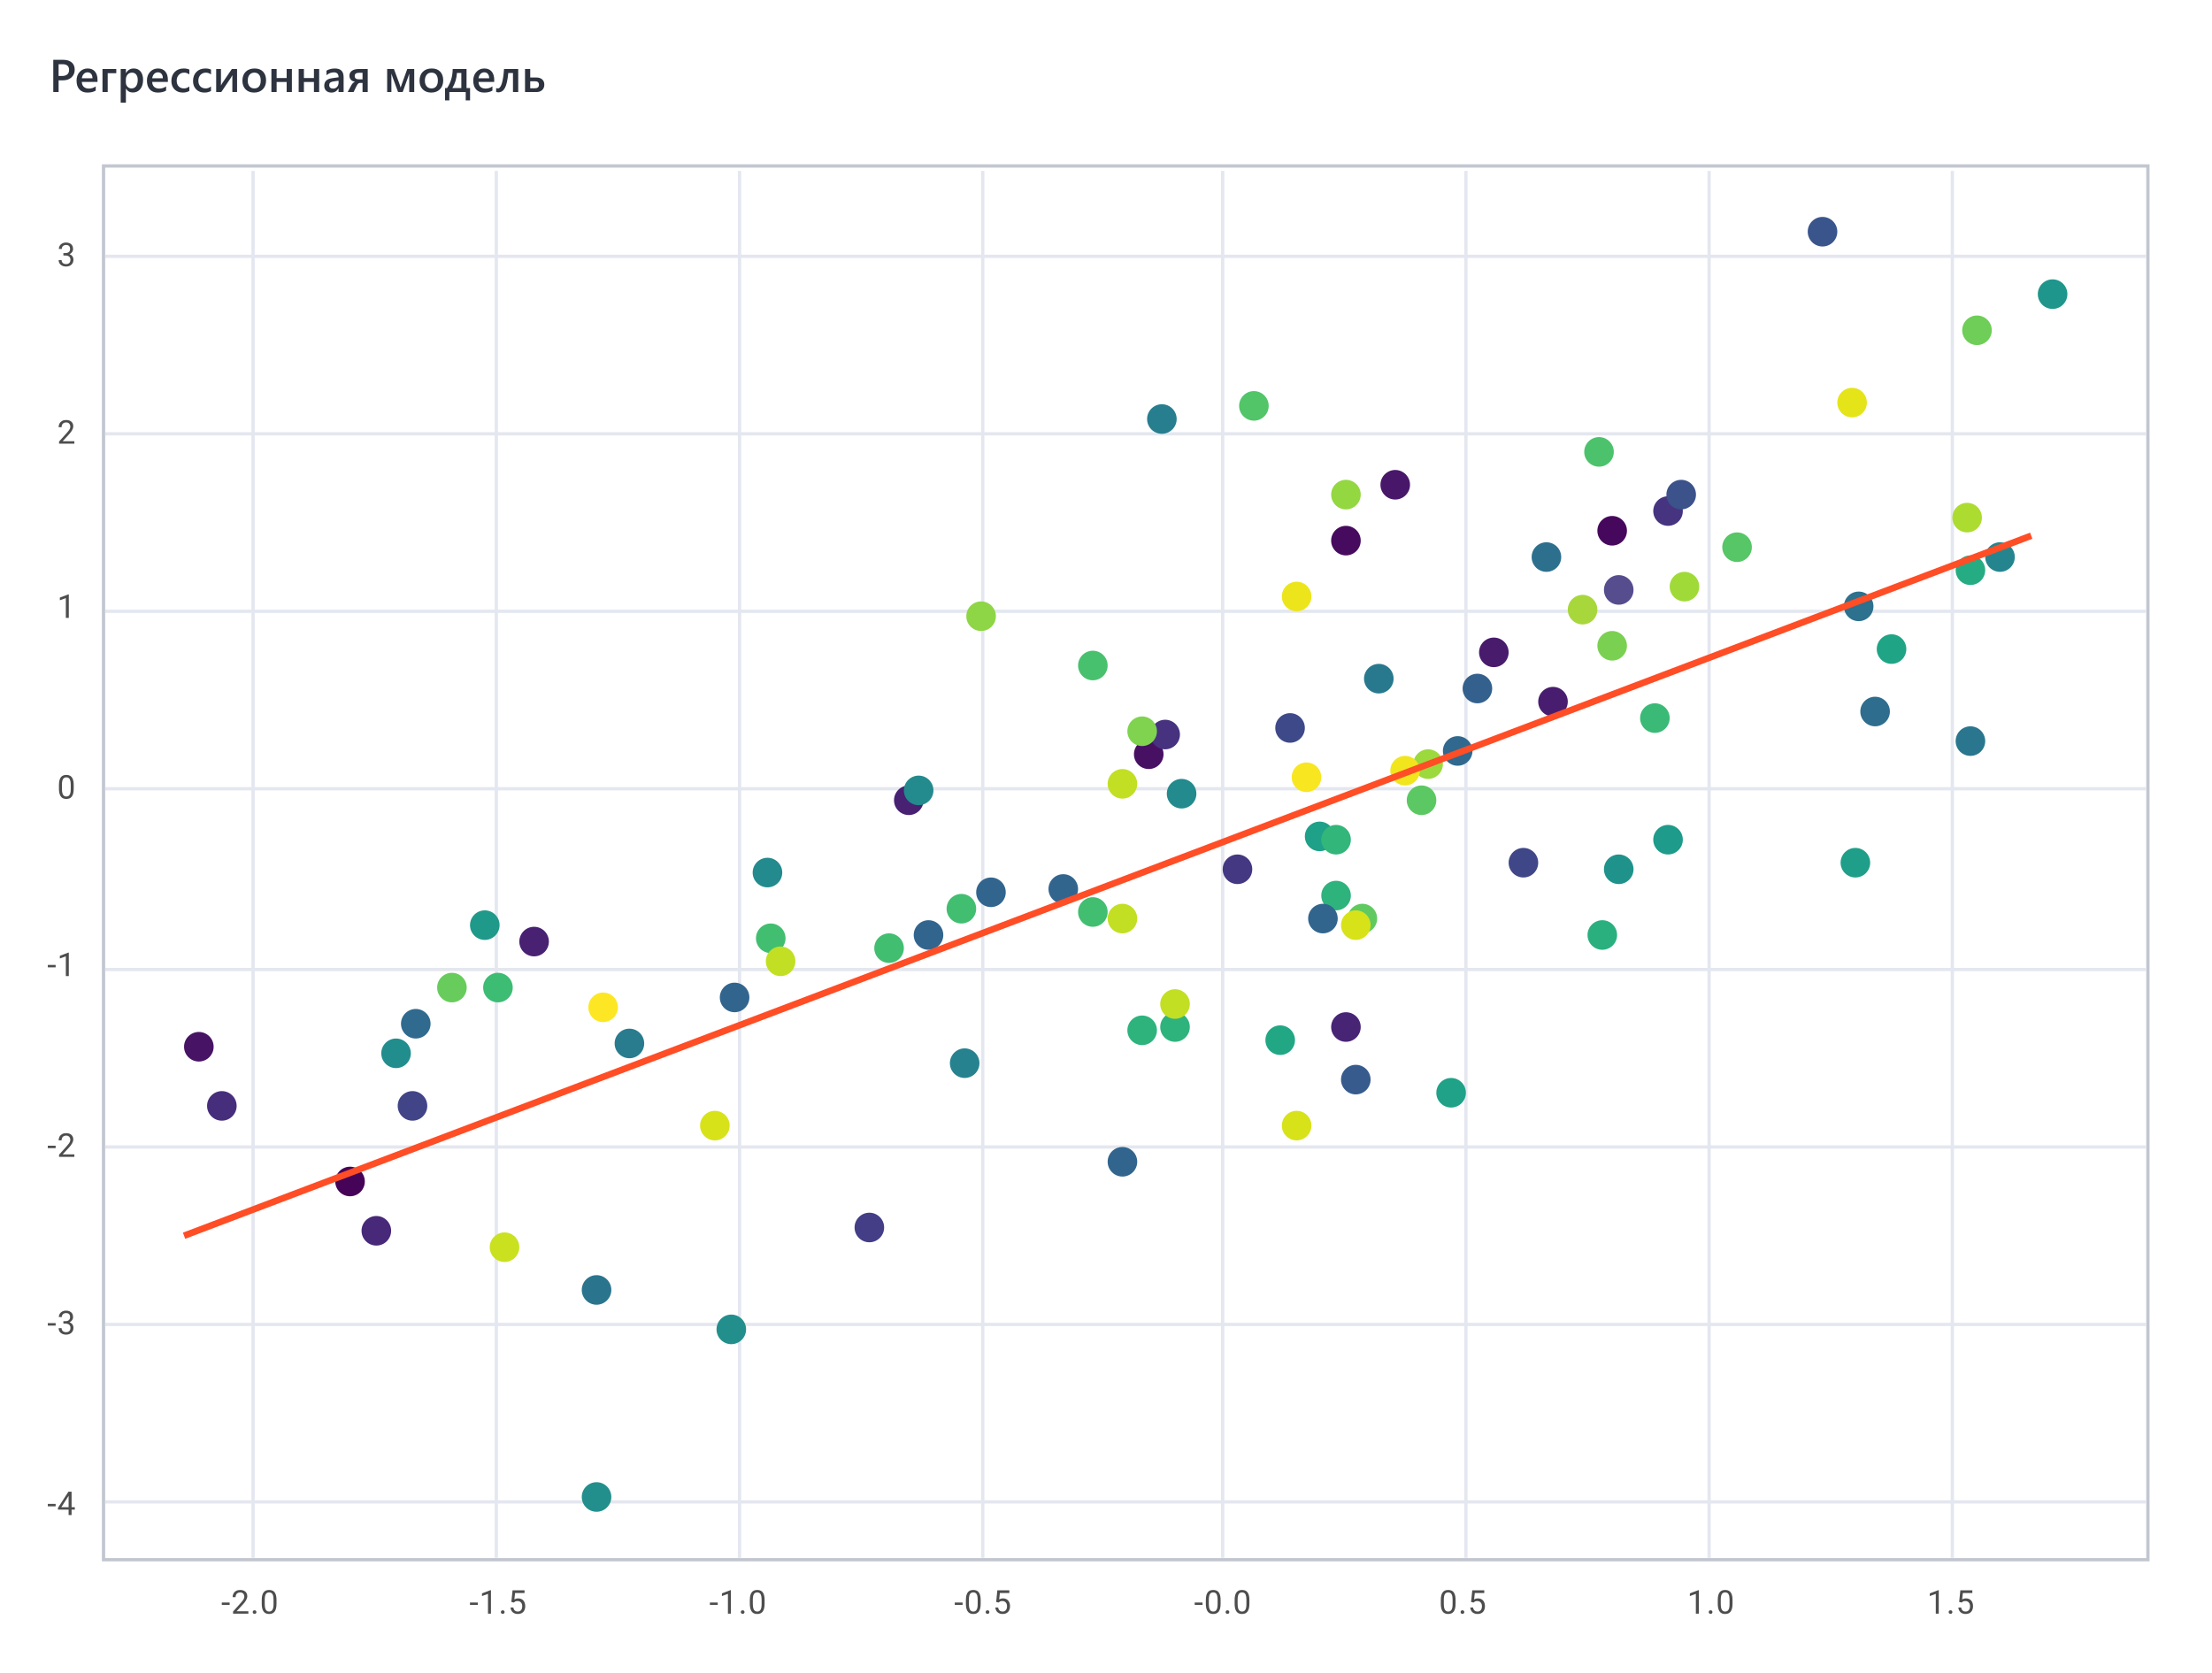 <?xml version="1.0" encoding="UTF-8"?> <svg xmlns="http://www.w3.org/2000/svg" width="673" height="509" viewBox="0 0 673 509" fill="none"> <rect width="673" height="509" fill="white"></rect> <path d="M17.83 24.445L17.83 28L16.21 28L16.21 18.197L19.184 18.197C20.309 18.197 21.182 18.459 21.802 18.983C22.422 19.508 22.731 20.246 22.731 21.198C22.731 22.151 22.408 22.93 21.761 23.536C21.114 24.142 20.239 24.445 19.136 24.445L17.83 24.445ZM17.83 19.537L17.83 23.119L18.883 23.119C19.58 23.119 20.111 22.957 20.476 22.634C20.84 22.31 21.023 21.855 21.023 21.267C21.023 20.114 20.352 19.537 19.013 19.537L17.83 19.537ZM29.67 24.931L24.898 24.931C24.917 25.578 25.115 26.077 25.493 26.428C25.876 26.779 26.4 26.954 27.065 26.954C27.813 26.954 28.499 26.731 29.123 26.284L29.123 27.562C28.485 27.963 27.642 28.164 26.594 28.164C25.564 28.164 24.755 27.847 24.167 27.214C23.584 26.576 23.292 25.68 23.292 24.527C23.292 23.438 23.613 22.552 24.256 21.868C24.903 21.18 25.705 20.836 26.662 20.836C27.619 20.836 28.36 21.144 28.884 21.759C29.408 22.374 29.67 23.229 29.67 24.322L29.67 24.931ZM28.139 23.81C28.134 23.24 28 22.798 27.735 22.483C27.471 22.164 27.106 22.005 26.642 22.005C26.186 22.005 25.799 22.171 25.48 22.504C25.165 22.837 24.971 23.272 24.898 23.81L28.139 23.81ZM35.378 22.265L32.773 22.265L32.773 28L31.181 28L31.181 21L35.378 21L35.378 22.265ZM38.331 26.968L38.304 26.968L38.304 31.22L36.718 31.22L36.718 21L38.304 21L38.304 22.23L38.331 22.23C38.873 21.301 39.666 20.836 40.71 20.836C41.599 20.836 42.291 21.148 42.788 21.773C43.285 22.397 43.533 23.235 43.533 24.288C43.533 25.455 43.253 26.389 42.692 27.091C42.132 27.793 41.366 28.144 40.395 28.144C39.502 28.144 38.814 27.752 38.331 26.968ZM38.29 24.206L38.29 25.074C38.29 25.585 38.452 26.018 38.775 26.373C39.103 26.729 39.518 26.906 40.02 26.906C40.607 26.906 41.068 26.678 41.4 26.223C41.738 25.762 41.906 25.122 41.906 24.302C41.906 23.614 41.749 23.076 41.435 22.689C41.125 22.297 40.703 22.101 40.17 22.101C39.605 22.101 39.149 22.301 38.803 22.702C38.461 23.103 38.29 23.605 38.29 24.206ZM51.08 24.931L46.309 24.931C46.327 25.578 46.525 26.077 46.903 26.428C47.286 26.779 47.81 26.954 48.476 26.954C49.223 26.954 49.909 26.731 50.533 26.284L50.533 27.562C49.895 27.963 49.052 28.164 48.004 28.164C46.974 28.164 46.165 27.847 45.577 27.214C44.994 26.576 44.702 25.68 44.702 24.527C44.702 23.438 45.023 22.552 45.666 21.868C46.313 21.18 47.115 20.836 48.072 20.836C49.029 20.836 49.77 21.144 50.294 21.759C50.818 22.374 51.08 23.229 51.08 24.322L51.08 24.931ZM49.549 23.81C49.544 23.24 49.41 22.798 49.145 22.483C48.881 22.164 48.517 22.005 48.052 22.005C47.596 22.005 47.209 22.171 46.89 22.504C46.575 22.837 46.382 23.272 46.309 23.81L49.549 23.81ZM57.602 27.679C57.041 28.002 56.378 28.164 55.612 28.164C54.573 28.164 53.735 27.84 53.097 27.193C52.459 26.542 52.14 25.699 52.14 24.664C52.14 23.511 52.481 22.586 53.165 21.889C53.853 21.187 54.772 20.836 55.92 20.836C56.558 20.836 57.121 20.948 57.608 21.171L57.608 22.648C57.121 22.283 56.601 22.101 56.05 22.101C55.38 22.101 54.831 22.328 54.402 22.784C53.974 23.235 53.76 23.828 53.76 24.561C53.76 25.286 53.96 25.858 54.361 26.277C54.767 26.697 55.309 26.906 55.988 26.906C56.558 26.906 57.096 26.703 57.602 26.298L57.602 27.679ZM64.191 27.679C63.631 28.002 62.968 28.164 62.202 28.164C61.163 28.164 60.325 27.84 59.687 27.193C59.048 26.542 58.73 25.699 58.73 24.664C58.73 23.511 59.071 22.586 59.755 21.889C60.443 21.187 61.361 20.836 62.51 20.836C63.148 20.836 63.711 20.948 64.198 21.171L64.198 22.648C63.711 22.283 63.191 22.101 62.64 22.101C61.97 22.101 61.421 22.328 60.992 22.784C60.564 23.235 60.35 23.828 60.35 24.561C60.35 25.286 60.55 25.858 60.951 26.277C61.357 26.697 61.899 26.906 62.578 26.906C63.148 26.906 63.685 26.703 64.191 26.298L64.191 27.679ZM72.128 28L70.692 28L70.692 22.866C70.601 23.049 70.462 23.301 70.275 23.625L67.329 28L65.77 28L65.77 21L67.227 21L67.227 26.031C67.277 25.913 67.384 25.708 67.548 25.416L70.535 21L72.128 21L72.128 28ZM77.31 28.164C76.23 28.164 75.366 27.838 74.719 27.186C74.076 26.53 73.755 25.662 73.755 24.582C73.755 23.406 74.09 22.488 74.76 21.827C75.434 21.166 76.341 20.836 77.481 20.836C78.574 20.836 79.426 21.157 80.037 21.8C80.648 22.442 80.953 23.333 80.953 24.473C80.953 25.589 80.623 26.485 79.962 27.159C79.306 27.829 78.421 28.164 77.31 28.164ZM77.385 22.101C76.765 22.101 76.275 22.317 75.915 22.75C75.555 23.183 75.375 23.78 75.375 24.541C75.375 25.275 75.557 25.854 75.922 26.277C76.287 26.697 76.774 26.906 77.385 26.906C78.009 26.906 78.488 26.699 78.82 26.284C79.158 25.869 79.326 25.279 79.326 24.514C79.326 23.744 79.158 23.149 78.82 22.73C78.488 22.31 78.009 22.101 77.385 22.101ZM88.808 28L87.215 28L87.215 24.938L84.166 24.938L84.166 28L82.573 28L82.573 21L84.166 21L84.166 23.748L87.215 23.748L87.215 21L88.808 21L88.808 28ZM97.106 28L95.514 28L95.514 24.938L92.465 24.938L92.465 28L90.872 28L90.872 21L92.465 21L92.465 23.748L95.514 23.748L95.514 21L97.106 21L97.106 28ZM104.544 28L103.006 28L103.006 26.906L102.979 26.906C102.495 27.745 101.787 28.164 100.853 28.164C100.164 28.164 99.624 27.977 99.232 27.604C98.845 27.23 98.651 26.735 98.651 26.12C98.651 24.799 99.412 24.028 100.935 23.81L103.013 23.516C103.013 22.518 102.539 22.019 101.591 22.019C100.757 22.019 100.005 22.306 99.335 22.88L99.335 21.492C100.073 21.055 100.925 20.836 101.892 20.836C103.66 20.836 104.544 21.706 104.544 23.447L104.544 28ZM103.013 24.561L101.543 24.767C101.087 24.826 100.743 24.938 100.511 25.102C100.283 25.261 100.169 25.544 100.169 25.949C100.169 26.245 100.274 26.489 100.483 26.681C100.698 26.867 100.982 26.961 101.338 26.961C101.821 26.961 102.22 26.792 102.534 26.455C102.853 26.113 103.013 25.685 103.013 25.17L103.013 24.561ZM111.879 28L110.3 28L110.3 25.231L109.486 25.231C109.094 25.231 108.739 25.582 108.42 26.284L107.586 28L105.788 28L106.896 25.922C107.21 25.384 107.588 25.029 108.03 24.855C107.474 24.783 107.048 24.584 106.752 24.261C106.46 23.933 106.314 23.523 106.314 23.03C106.314 22.406 106.563 21.912 107.06 21.547C107.561 21.182 108.233 21 109.076 21L111.879 21L111.879 28ZM110.3 24.138L110.3 22.148L109.206 22.148C108.349 22.148 107.921 22.474 107.921 23.126C107.921 23.8 108.342 24.138 109.186 24.138L110.3 24.138ZM126.029 28L124.512 28L124.512 22.395C124.421 22.677 124.282 23.094 124.095 23.645L122.516 28L121.107 28L119.501 23.632C119.414 23.395 119.275 22.978 119.084 22.381L119.084 28L117.792 28L117.792 21L119.856 21L121.463 25.32C121.577 25.635 121.723 26.07 121.9 26.626L122.338 25.348L123.91 21L126.029 21L126.029 28ZM131.204 28.164C130.124 28.164 129.26 27.838 128.613 27.186C127.971 26.53 127.649 25.662 127.649 24.582C127.649 23.406 127.984 22.488 128.654 21.827C129.329 21.166 130.236 20.836 131.375 20.836C132.469 20.836 133.321 21.157 133.932 21.8C134.542 22.442 134.848 23.333 134.848 24.473C134.848 25.589 134.517 26.485 133.856 27.159C133.2 27.829 132.316 28.164 131.204 28.164ZM131.279 22.101C130.66 22.101 130.17 22.317 129.81 22.75C129.45 23.183 129.27 23.78 129.27 24.541C129.27 25.275 129.452 25.854 129.816 26.277C130.181 26.697 130.669 26.906 131.279 26.906C131.904 26.906 132.382 26.699 132.715 26.284C133.052 25.869 133.221 25.279 133.221 24.514C133.221 23.744 133.052 23.149 132.715 22.73C132.382 22.31 131.904 22.101 131.279 22.101ZM143.017 30.55L141.697 30.55L141.697 28L136.714 28L136.714 30.55L135.408 30.55L135.408 26.79L136.03 26.79C137.147 25.14 137.714 23.21 137.732 21L141.943 21L141.943 26.79L143.017 26.79L143.017 30.55ZM140.357 26.79L140.357 22.203L139.024 22.203C138.915 23.898 138.45 25.427 137.63 26.79L140.357 26.79ZM150.365 24.931L145.594 24.931C145.612 25.578 145.81 26.077 146.188 26.428C146.571 26.779 147.095 26.954 147.761 26.954C148.508 26.954 149.194 26.731 149.818 26.284L149.818 27.562C149.18 27.963 148.337 28.164 147.289 28.164C146.259 28.164 145.45 27.847 144.862 27.214C144.279 26.576 143.987 25.68 143.987 24.527C143.987 23.438 144.309 22.552 144.951 21.868C145.598 21.18 146.4 20.836 147.357 20.836C148.314 20.836 149.055 21.144 149.579 21.759C150.103 22.374 150.365 23.229 150.365 24.322L150.365 24.931ZM148.834 23.81C148.829 23.24 148.695 22.798 148.431 22.483C148.166 22.164 147.802 22.005 147.337 22.005C146.881 22.005 146.494 22.171 146.175 22.504C145.86 22.837 145.667 23.272 145.594 23.81L148.834 23.81ZM157.666 28L156.073 28L156.073 22.21L154.645 22.21C154.444 24.375 154.1 25.897 153.612 26.776C153.129 27.651 152.478 28.089 151.657 28.089C151.384 28.089 151.149 28.05 150.953 27.973L150.953 26.79C151.113 26.867 151.284 26.906 151.466 26.906C152.446 26.906 153.075 24.938 153.353 21L157.666 21L157.666 28ZM159.737 28L159.737 21L161.323 21L161.323 23.584L163.189 23.584C163.932 23.584 164.52 23.775 164.953 24.158C165.391 24.537 165.609 25.065 165.609 25.744C165.609 26.441 165.391 26.993 164.953 27.398C164.52 27.799 163.971 28 163.306 28L159.737 28ZM161.323 24.726L161.323 26.858L162.772 26.858C163.575 26.858 163.976 26.491 163.976 25.758C163.976 25.07 163.57 24.726 162.759 24.726L161.323 24.726Z" fill="#2D333F"></path> <rect x="31.5" y="50.5" width="622" height="424.087" stroke="#C2C6D0"></rect> <path d="M653 78L32 78" stroke="#E4E7EF"></path> <path d="M653 132L32 132" stroke="#E4E7EF"></path> <path d="M653 186L32 186" stroke="#E4E7EF"></path> <path d="M653 240L32 240" stroke="#E4E7EF"></path> <path d="M653 295L32 295" stroke="#E4E7EF"></path> <path d="M653 349L32 349" stroke="#E4E7EF"></path> <path d="M653 403L32 403" stroke="#E4E7EF"></path> <path d="M653 457L32 457" stroke="#E4E7EF"></path> <path d="M77 52V474" stroke="#E4E7EF"></path> <path d="M225 52V474" stroke="#E4E7EF"></path> <path d="M372 52V474" stroke="#E4E7EF"></path> <path d="M520 52V474" stroke="#E4E7EF"></path> <path d="M299 52V474" stroke="#E4E7EF"></path> <path d="M151 52V474" stroke="#E4E7EF"></path> <path d="M446 52V474" stroke="#E4E7EF"></path> <path d="M594 52V474" stroke="#E4E7EF"></path> <path d="M19.284 77.001H19.929C20.244 77.001 20.505 76.949 20.71 76.845C20.918 76.737 21.073 76.592 21.174 76.41C21.278 76.225 21.33 76.016 21.33 75.785C21.33 75.512 21.285 75.282 21.193 75.097C21.102 74.911 20.965 74.771 20.783 74.677C20.601 74.582 20.37 74.535 20.09 74.535C19.836 74.535 19.611 74.586 19.416 74.686C19.224 74.784 19.073 74.924 18.962 75.106C18.855 75.289 18.801 75.504 18.801 75.751H17.898C17.898 75.39 17.989 75.061 18.171 74.765C18.353 74.468 18.609 74.232 18.938 74.057C19.27 73.881 19.654 73.793 20.09 73.793C20.52 73.793 20.895 73.87 21.218 74.022C21.54 74.172 21.791 74.397 21.97 74.696C22.149 74.993 22.238 75.362 22.238 75.805C22.238 75.984 22.196 76.176 22.111 76.381C22.03 76.583 21.901 76.772 21.726 76.947C21.553 77.123 21.328 77.268 21.052 77.382C20.775 77.493 20.443 77.548 20.056 77.548H19.284V77.001ZM19.284 77.743V77.201H20.056C20.508 77.201 20.883 77.255 21.179 77.362C21.475 77.47 21.708 77.613 21.877 77.792C22.049 77.971 22.17 78.168 22.238 78.383C22.31 78.594 22.346 78.806 22.346 79.018C22.346 79.35 22.289 79.644 22.175 79.901C22.064 80.159 21.906 80.377 21.701 80.556C21.499 80.735 21.262 80.87 20.988 80.961C20.715 81.052 20.417 81.098 20.095 81.098C19.785 81.098 19.494 81.054 19.221 80.966C18.951 80.878 18.711 80.751 18.503 80.585C18.295 80.416 18.132 80.209 18.015 79.965C17.898 79.717 17.839 79.436 17.839 79.12H18.742C18.742 79.368 18.796 79.584 18.903 79.769C19.014 79.955 19.17 80.1 19.372 80.204C19.577 80.305 19.818 80.356 20.095 80.356C20.371 80.356 20.609 80.308 20.808 80.214C21.009 80.116 21.164 79.97 21.271 79.774C21.382 79.579 21.438 79.333 21.438 79.037C21.438 78.741 21.376 78.498 21.252 78.31C21.128 78.118 20.953 77.976 20.725 77.885C20.5 77.79 20.235 77.743 19.929 77.743H19.284Z" fill="#4D4D4D"></path> <path d="M16.93 402.606V403.349H14.547V402.606H16.93ZM19.284 402.001H19.929C20.244 402.001 20.505 401.949 20.71 401.845C20.918 401.737 21.073 401.592 21.174 401.41C21.278 401.225 21.33 401.016 21.33 400.785C21.33 400.512 21.285 400.282 21.193 400.097C21.102 399.911 20.965 399.771 20.783 399.677C20.601 399.582 20.37 399.535 20.09 399.535C19.836 399.535 19.611 399.586 19.416 399.687C19.224 399.784 19.073 399.924 18.962 400.106C18.855 400.289 18.801 400.504 18.801 400.751H17.898C17.898 400.39 17.989 400.061 18.171 399.765C18.353 399.468 18.609 399.232 18.938 399.057C19.27 398.881 19.654 398.793 20.09 398.793C20.52 398.793 20.895 398.869 21.218 399.022C21.54 399.172 21.791 399.397 21.97 399.696C22.149 399.993 22.238 400.362 22.238 400.805C22.238 400.984 22.196 401.176 22.111 401.381C22.03 401.583 21.901 401.771 21.726 401.947C21.553 402.123 21.328 402.268 21.052 402.382C20.775 402.493 20.443 402.548 20.056 402.548H19.284V402.001ZM19.284 402.743V402.201H20.056C20.508 402.201 20.883 402.255 21.179 402.362C21.475 402.47 21.708 402.613 21.877 402.792C22.049 402.971 22.17 403.168 22.238 403.383C22.31 403.594 22.346 403.806 22.346 404.018C22.346 404.35 22.289 404.644 22.175 404.901C22.064 405.159 21.906 405.377 21.701 405.556C21.499 405.735 21.262 405.87 20.988 405.961C20.715 406.052 20.417 406.098 20.095 406.098C19.785 406.098 19.494 406.054 19.221 405.966C18.951 405.878 18.711 405.751 18.503 405.585C18.295 405.416 18.132 405.209 18.015 404.965C17.898 404.717 17.839 404.436 17.839 404.12H18.742C18.742 404.368 18.796 404.584 18.903 404.77C19.014 404.955 19.17 405.1 19.372 405.204C19.577 405.305 19.818 405.355 20.095 405.355C20.371 405.355 20.609 405.308 20.808 405.214C21.009 405.116 21.164 404.97 21.271 404.774C21.382 404.579 21.438 404.333 21.438 404.037C21.438 403.741 21.376 403.498 21.252 403.31C21.128 403.118 20.953 402.976 20.725 402.885C20.5 402.79 20.235 402.743 19.929 402.743H19.284Z" fill="#4D4D4D"></path> <path d="M16.93 457.606V458.349H14.547V457.606H16.93ZM22.77 458.607V459.35H17.634V458.817L20.817 453.891H21.555L20.764 455.316L18.659 458.607H22.77ZM21.779 453.891V461H20.876V453.891H21.779Z" fill="#4D4D4D"></path> <path d="M69.868 487.606V488.349H67.485V487.606H69.868ZM75.562 490.258V491H70.909V490.351L73.238 487.758C73.525 487.439 73.746 487.169 73.902 486.947C74.062 486.723 74.172 486.522 74.234 486.347C74.299 486.168 74.332 485.985 74.332 485.8C74.332 485.565 74.283 485.354 74.186 485.165C74.091 484.973 73.951 484.82 73.766 484.706C73.58 484.592 73.356 484.535 73.092 484.535C72.776 484.535 72.512 484.597 72.301 484.721C72.092 484.841 71.936 485.01 71.832 485.229C71.728 485.447 71.676 485.697 71.676 485.98H70.772C70.772 485.58 70.86 485.214 71.036 484.882C71.212 484.55 71.472 484.286 71.817 484.091C72.162 483.892 72.587 483.793 73.092 483.793C73.541 483.793 73.925 483.873 74.244 484.032C74.563 484.188 74.807 484.41 74.977 484.696C75.149 484.979 75.235 485.312 75.235 485.692C75.235 485.901 75.2 486.112 75.128 486.327C75.06 486.539 74.963 486.75 74.84 486.962C74.719 487.174 74.578 487.382 74.415 487.587C74.255 487.792 74.085 487.994 73.902 488.192L71.998 490.258H75.562ZM76.892 490.521C76.892 490.368 76.939 490.24 77.033 490.136C77.131 490.028 77.271 489.975 77.453 489.975C77.635 489.975 77.774 490.028 77.868 490.136C77.966 490.24 78.015 490.368 78.015 490.521C78.015 490.671 77.966 490.798 77.868 490.902C77.774 491.007 77.635 491.059 77.453 491.059C77.271 491.059 77.131 491.007 77.033 490.902C76.939 490.798 76.892 490.671 76.892 490.521ZM84.129 486.879V487.963C84.129 488.546 84.077 489.037 83.973 489.438C83.868 489.838 83.719 490.16 83.523 490.404C83.328 490.648 83.092 490.826 82.815 490.937C82.542 491.044 82.233 491.098 81.888 491.098C81.614 491.098 81.362 491.063 81.131 490.995C80.9 490.927 80.691 490.818 80.506 490.668C80.324 490.515 80.167 490.316 80.037 490.072C79.907 489.828 79.808 489.532 79.739 489.184C79.671 488.835 79.637 488.428 79.637 487.963V486.879C79.637 486.296 79.689 485.808 79.793 485.414C79.9 485.02 80.052 484.704 80.247 484.467C80.442 484.226 80.677 484.053 80.95 483.949C81.227 483.845 81.536 483.793 81.878 483.793C82.155 483.793 82.409 483.827 82.64 483.896C82.874 483.961 83.082 484.066 83.265 484.213C83.447 484.356 83.602 484.548 83.728 484.789C83.859 485.027 83.958 485.318 84.026 485.663C84.095 486.008 84.129 486.413 84.129 486.879ZM83.221 488.109V486.728C83.221 486.409 83.201 486.129 83.162 485.888C83.126 485.644 83.073 485.435 83.001 485.263C82.929 485.09 82.838 484.95 82.728 484.843C82.62 484.735 82.495 484.657 82.352 484.608C82.212 484.556 82.054 484.53 81.878 484.53C81.663 484.53 81.473 484.571 81.307 484.652C81.141 484.73 81.001 484.856 80.887 485.028C80.776 485.201 80.691 485.427 80.633 485.707C80.574 485.987 80.545 486.327 80.545 486.728V488.109C80.545 488.428 80.563 488.71 80.599 488.954C80.638 489.198 80.695 489.41 80.769 489.589C80.844 489.765 80.936 489.91 81.043 490.023C81.15 490.137 81.274 490.222 81.414 490.277C81.557 490.329 81.715 490.355 81.888 490.355C82.109 490.355 82.303 490.313 82.469 490.229C82.635 490.144 82.773 490.012 82.884 489.833C82.998 489.651 83.082 489.418 83.138 489.135C83.193 488.848 83.221 488.507 83.221 488.109Z" fill="#4D4D4D"></path> <path d="M442.86 486.879V487.963C442.86 488.546 442.808 489.037 442.704 489.438C442.6 489.838 442.45 490.16 442.255 490.404C442.06 490.648 441.824 490.826 441.547 490.937C441.273 491.044 440.964 491.098 440.619 491.098C440.346 491.098 440.093 491.063 439.862 490.995C439.631 490.927 439.423 490.818 439.237 490.668C439.055 490.515 438.899 490.316 438.769 490.072C438.638 489.828 438.539 489.532 438.471 489.184C438.402 488.835 438.368 488.428 438.368 487.963V486.879C438.368 486.296 438.42 485.808 438.524 485.414C438.632 485.02 438.783 484.704 438.979 484.467C439.174 484.226 439.408 484.053 439.682 483.949C439.958 483.845 440.268 483.793 440.609 483.793C440.886 483.793 441.14 483.827 441.371 483.896C441.605 483.961 441.814 484.066 441.996 484.213C442.178 484.356 442.333 484.548 442.46 484.789C442.59 485.027 442.689 485.318 442.758 485.663C442.826 486.008 442.86 486.413 442.86 486.879ZM441.952 488.109V486.728C441.952 486.409 441.933 486.129 441.894 485.888C441.858 485.644 441.804 485.435 441.732 485.263C441.661 485.09 441.57 484.95 441.459 484.843C441.352 484.735 441.226 484.657 441.083 484.608C440.943 484.556 440.785 484.53 440.609 484.53C440.395 484.53 440.204 484.571 440.038 484.652C439.872 484.73 439.732 484.856 439.618 485.028C439.507 485.201 439.423 485.427 439.364 485.707C439.306 485.987 439.276 486.327 439.276 486.728V488.109C439.276 488.428 439.294 488.71 439.33 488.954C439.369 489.198 439.426 489.41 439.501 489.589C439.576 489.765 439.667 489.91 439.774 490.023C439.882 490.137 440.006 490.222 440.146 490.277C440.289 490.329 440.447 490.355 440.619 490.355C440.84 490.355 441.034 490.313 441.2 490.229C441.366 490.144 441.505 490.012 441.615 489.833C441.729 489.651 441.814 489.418 441.869 489.135C441.924 488.848 441.952 488.507 441.952 488.109ZM444.385 490.521C444.385 490.368 444.432 490.24 444.526 490.136C444.624 490.028 444.764 489.975 444.946 489.975C445.129 489.975 445.267 490.028 445.361 490.136C445.459 490.24 445.508 490.368 445.508 490.521C445.508 490.671 445.459 490.798 445.361 490.902C445.267 491.007 445.129 491.059 444.946 491.059C444.764 491.059 444.624 491.007 444.526 490.902C444.432 490.798 444.385 490.671 444.385 490.521ZM448.302 487.616L447.579 487.431L447.936 483.891H451.583V484.726H448.702L448.487 486.659C448.618 486.584 448.782 486.514 448.98 486.449C449.182 486.384 449.413 486.352 449.674 486.352C450.003 486.352 450.297 486.409 450.558 486.522C450.818 486.633 451.039 486.793 451.222 487.001C451.407 487.209 451.549 487.46 451.646 487.753C451.744 488.046 451.793 488.373 451.793 488.734C451.793 489.076 451.746 489.39 451.651 489.677C451.56 489.963 451.422 490.214 451.236 490.429C451.051 490.64 450.816 490.805 450.533 490.922C450.253 491.039 449.923 491.098 449.542 491.098C449.256 491.098 448.984 491.059 448.727 490.98C448.473 490.899 448.245 490.777 448.043 490.614C447.844 490.448 447.682 490.243 447.555 489.999C447.431 489.752 447.353 489.462 447.32 489.13H448.18C448.219 489.397 448.297 489.621 448.414 489.804C448.531 489.986 448.684 490.124 448.873 490.219C449.065 490.31 449.288 490.355 449.542 490.355C449.757 490.355 449.947 490.318 450.113 490.243C450.279 490.168 450.419 490.061 450.533 489.921C450.647 489.781 450.733 489.612 450.792 489.413C450.854 489.215 450.885 488.992 450.885 488.744C450.885 488.52 450.854 488.311 450.792 488.119C450.73 487.927 450.637 487.759 450.514 487.616C450.393 487.473 450.245 487.362 450.069 487.284C449.894 487.203 449.692 487.162 449.464 487.162C449.161 487.162 448.932 487.203 448.775 487.284C448.622 487.366 448.465 487.476 448.302 487.616Z" fill="#4D4D4D"></path> <path d="M145.368 487.606V488.349H142.985V487.606H145.368ZM149.373 483.852V491H148.47V484.979L146.648 485.644V484.828L149.231 483.852H149.373ZM152.392 490.521C152.392 490.368 152.439 490.24 152.533 490.136C152.631 490.028 152.771 489.975 152.953 489.975C153.135 489.975 153.274 490.028 153.368 490.136C153.466 490.24 153.515 490.368 153.515 490.521C153.515 490.671 153.466 490.798 153.368 490.902C153.274 491.007 153.135 491.059 152.953 491.059C152.771 491.059 152.631 491.007 152.533 490.902C152.439 490.798 152.392 490.671 152.392 490.521ZM156.309 487.616L155.586 487.431L155.942 483.891H159.59V484.726H156.709L156.494 486.659C156.624 486.584 156.789 486.514 156.987 486.449C157.189 486.384 157.42 486.352 157.681 486.352C158.009 486.352 158.304 486.409 158.564 486.522C158.825 486.633 159.046 486.793 159.229 487.001C159.414 487.209 159.556 487.46 159.653 487.753C159.751 488.046 159.8 488.373 159.8 488.734C159.8 489.076 159.753 489.39 159.658 489.677C159.567 489.963 159.429 490.214 159.243 490.429C159.058 490.64 158.823 490.805 158.54 490.922C158.26 491.039 157.93 491.098 157.549 491.098C157.262 491.098 156.991 491.059 156.733 490.98C156.479 490.899 156.252 490.777 156.05 490.614C155.851 490.448 155.688 490.243 155.562 489.999C155.438 489.752 155.36 489.462 155.327 489.13H156.187C156.226 489.397 156.304 489.621 156.421 489.804C156.538 489.986 156.691 490.124 156.88 490.219C157.072 490.31 157.295 490.355 157.549 490.355C157.764 490.355 157.954 490.318 158.12 490.243C158.286 490.168 158.426 490.061 158.54 489.921C158.654 489.781 158.74 489.612 158.799 489.413C158.861 489.215 158.892 488.992 158.892 488.744C158.892 488.52 158.861 488.311 158.799 488.119C158.737 487.927 158.644 487.759 158.521 487.616C158.4 487.473 158.252 487.362 158.076 487.284C157.9 487.203 157.699 487.162 157.471 487.162C157.168 487.162 156.938 487.203 156.782 487.284C156.629 487.366 156.471 487.476 156.309 487.616Z" fill="#4D4D4D"></path> <path d="M516.866 483.852V491H515.963V484.979L514.142 485.644V484.828L516.725 483.852H516.866ZM519.885 490.521C519.885 490.368 519.932 490.24 520.026 490.136C520.124 490.028 520.264 489.975 520.446 489.975C520.629 489.975 520.767 490.028 520.861 490.136C520.959 490.24 521.008 490.368 521.008 490.521C521.008 490.671 520.959 490.798 520.861 490.902C520.767 491.007 520.629 491.059 520.446 491.059C520.264 491.059 520.124 491.007 520.026 490.902C519.932 490.798 519.885 490.671 519.885 490.521ZM527.122 486.879V487.963C527.122 488.546 527.07 489.037 526.966 489.438C526.862 489.838 526.712 490.16 526.517 490.404C526.321 490.648 526.085 490.826 525.809 490.937C525.535 491.044 525.226 491.098 524.881 491.098C524.607 491.098 524.355 491.063 524.124 490.995C523.893 490.927 523.685 490.818 523.499 490.668C523.317 490.515 523.16 490.316 523.03 490.072C522.9 489.828 522.801 489.532 522.732 489.184C522.664 488.835 522.63 488.428 522.63 487.963V486.879C522.63 486.296 522.682 485.808 522.786 485.414C522.894 485.02 523.045 484.704 523.24 484.467C523.436 484.226 523.67 484.053 523.943 483.949C524.22 483.845 524.529 483.793 524.871 483.793C525.148 483.793 525.402 483.827 525.633 483.896C525.867 483.961 526.076 484.066 526.258 484.213C526.44 484.356 526.595 484.548 526.722 484.789C526.852 485.027 526.951 485.318 527.02 485.663C527.088 486.008 527.122 486.413 527.122 486.879ZM526.214 488.109V486.728C526.214 486.409 526.194 486.129 526.155 485.888C526.119 485.644 526.066 485.435 525.994 485.263C525.923 485.09 525.831 484.95 525.721 484.843C525.613 484.735 525.488 484.657 525.345 484.608C525.205 484.556 525.047 484.53 524.871 484.53C524.656 484.53 524.466 484.571 524.3 484.652C524.134 484.73 523.994 484.856 523.88 485.028C523.769 485.201 523.685 485.427 523.626 485.707C523.567 485.987 523.538 486.327 523.538 486.728V488.109C523.538 488.428 523.556 488.71 523.592 488.954C523.631 489.198 523.688 489.41 523.763 489.589C523.838 489.765 523.929 489.91 524.036 490.023C524.144 490.137 524.267 490.222 524.407 490.277C524.55 490.329 524.708 490.355 524.881 490.355C525.102 490.355 525.296 490.313 525.462 490.229C525.628 490.144 525.766 490.012 525.877 489.833C525.991 489.651 526.076 489.418 526.131 489.135C526.186 488.848 526.214 488.507 526.214 488.109Z" fill="#4D4D4D"></path> <path d="M218.368 487.606V488.349H215.985V487.606H218.368ZM222.373 483.852V491H221.47V484.979L219.648 485.644V484.828L222.231 483.852H222.373ZM225.392 490.521C225.392 490.368 225.439 490.24 225.533 490.136C225.631 490.028 225.771 489.975 225.953 489.975C226.135 489.975 226.274 490.028 226.368 490.136C226.466 490.24 226.515 490.368 226.515 490.521C226.515 490.671 226.466 490.798 226.368 490.902C226.274 491.007 226.135 491.059 225.953 491.059C225.771 491.059 225.631 491.007 225.533 490.902C225.439 490.798 225.392 490.671 225.392 490.521ZM232.629 486.879V487.963C232.629 488.546 232.577 489.037 232.473 489.438C232.368 489.838 232.219 490.16 232.023 490.404C231.828 490.648 231.592 490.826 231.315 490.937C231.042 491.044 230.733 491.098 230.388 491.098C230.114 491.098 229.862 491.063 229.631 490.995C229.4 490.927 229.191 490.818 229.006 490.668C228.824 490.515 228.667 490.316 228.537 490.072C228.407 489.828 228.308 489.532 228.239 489.184C228.171 488.835 228.137 488.428 228.137 487.963V486.879C228.137 486.296 228.189 485.808 228.293 485.414C228.4 485.02 228.552 484.704 228.747 484.467C228.942 484.226 229.177 484.053 229.45 483.949C229.727 483.845 230.036 483.793 230.378 483.793C230.655 483.793 230.909 483.827 231.14 483.896C231.374 483.961 231.582 484.066 231.765 484.213C231.947 484.356 232.102 484.548 232.229 484.789C232.359 485.027 232.458 485.318 232.526 485.663C232.595 486.008 232.629 486.413 232.629 486.879ZM231.721 488.109V486.728C231.721 486.409 231.701 486.129 231.662 485.888C231.626 485.644 231.573 485.435 231.501 485.263C231.429 485.09 231.338 484.95 231.228 484.843C231.12 484.735 230.995 484.657 230.852 484.608C230.712 484.556 230.554 484.53 230.378 484.53C230.163 484.53 229.973 484.571 229.807 484.652C229.641 484.73 229.501 484.856 229.387 485.028C229.276 485.201 229.191 485.427 229.133 485.707C229.074 485.987 229.045 486.327 229.045 486.728V488.109C229.045 488.428 229.063 488.71 229.099 488.954C229.138 489.198 229.195 489.41 229.27 489.589C229.344 489.765 229.436 489.91 229.543 490.023C229.65 490.137 229.774 490.222 229.914 490.277C230.057 490.329 230.215 490.355 230.388 490.355C230.609 490.355 230.803 490.313 230.969 490.229C231.135 490.144 231.273 490.012 231.384 489.833C231.498 489.651 231.582 489.418 231.638 489.135C231.693 488.848 231.721 488.507 231.721 488.109Z" fill="#4D4D4D"></path> <path d="M589.866 483.852V491H588.963V484.979L587.142 485.644V484.828L589.725 483.852H589.866ZM592.885 490.521C592.885 490.368 592.932 490.24 593.026 490.136C593.124 490.028 593.264 489.975 593.446 489.975C593.629 489.975 593.767 490.028 593.861 490.136C593.959 490.24 594.008 490.368 594.008 490.521C594.008 490.671 593.959 490.798 593.861 490.902C593.767 491.007 593.629 491.059 593.446 491.059C593.264 491.059 593.124 491.007 593.026 490.902C592.932 490.798 592.885 490.671 592.885 490.521ZM596.802 487.616L596.079 487.431L596.436 483.891H600.083V484.726H597.202L596.987 486.659C597.118 486.584 597.282 486.514 597.48 486.449C597.682 486.384 597.913 486.352 598.174 486.352C598.503 486.352 598.797 486.409 599.058 486.522C599.318 486.633 599.539 486.793 599.722 487.001C599.907 487.209 600.049 487.46 600.146 487.753C600.244 488.046 600.293 488.373 600.293 488.734C600.293 489.076 600.246 489.39 600.151 489.677C600.06 489.963 599.922 490.214 599.736 490.429C599.551 490.64 599.316 490.805 599.033 490.922C598.753 491.039 598.423 491.098 598.042 491.098C597.756 491.098 597.484 491.059 597.227 490.98C596.973 490.899 596.745 490.777 596.543 490.614C596.344 490.448 596.182 490.243 596.055 489.999C595.931 489.752 595.853 489.462 595.82 489.13H596.68C596.719 489.397 596.797 489.621 596.914 489.804C597.031 489.986 597.184 490.124 597.373 490.219C597.565 490.31 597.788 490.355 598.042 490.355C598.257 490.355 598.447 490.318 598.613 490.243C598.779 490.168 598.919 490.061 599.033 489.921C599.147 489.781 599.233 489.612 599.292 489.413C599.354 489.215 599.385 488.992 599.385 488.744C599.385 488.52 599.354 488.311 599.292 488.119C599.23 487.927 599.137 487.759 599.014 487.616C598.893 487.473 598.745 487.362 598.569 487.284C598.394 487.203 598.192 487.162 597.964 487.162C597.661 487.162 597.432 487.203 597.275 487.284C597.122 487.366 596.965 487.476 596.802 487.616Z" fill="#4D4D4D"></path> <path d="M292.868 487.606V488.349H290.485V487.606H292.868ZM298.367 486.879V487.963C298.367 488.546 298.315 489.037 298.211 489.438C298.107 489.838 297.957 490.16 297.762 490.404C297.566 490.648 297.33 490.826 297.054 490.937C296.78 491.044 296.471 491.098 296.126 491.098C295.853 491.098 295.6 491.063 295.369 490.995C295.138 490.927 294.93 490.818 294.744 490.668C294.562 490.515 294.406 490.316 294.275 490.072C294.145 489.828 294.046 489.532 293.978 489.184C293.909 488.835 293.875 488.428 293.875 487.963V486.879C293.875 486.296 293.927 485.808 294.031 485.414C294.139 485.02 294.29 484.704 294.485 484.467C294.681 484.226 294.915 484.053 295.188 483.949C295.465 483.845 295.774 483.793 296.116 483.793C296.393 483.793 296.647 483.827 296.878 483.896C297.112 483.961 297.321 484.066 297.503 484.213C297.685 484.356 297.84 484.548 297.967 484.789C298.097 485.027 298.196 485.318 298.265 485.663C298.333 486.008 298.367 486.413 298.367 486.879ZM297.459 488.109V486.728C297.459 486.409 297.439 486.129 297.4 485.888C297.365 485.644 297.311 485.435 297.239 485.263C297.168 485.09 297.076 484.95 296.966 484.843C296.858 484.735 296.733 484.657 296.59 484.608C296.45 484.556 296.292 484.53 296.116 484.53C295.901 484.53 295.711 484.571 295.545 484.652C295.379 484.73 295.239 484.856 295.125 485.028C295.014 485.201 294.93 485.427 294.871 485.707C294.812 485.987 294.783 486.327 294.783 486.728V488.109C294.783 488.428 294.801 488.71 294.837 488.954C294.876 489.198 294.933 489.41 295.008 489.589C295.083 489.765 295.174 489.91 295.281 490.023C295.389 490.137 295.512 490.222 295.652 490.277C295.796 490.329 295.953 490.355 296.126 490.355C296.347 490.355 296.541 490.313 296.707 490.229C296.873 490.144 297.011 490.012 297.122 489.833C297.236 489.651 297.321 489.418 297.376 489.135C297.431 488.848 297.459 488.507 297.459 488.109ZM299.892 490.521C299.892 490.368 299.939 490.24 300.033 490.136C300.131 490.028 300.271 489.975 300.453 489.975C300.635 489.975 300.774 490.028 300.868 490.136C300.966 490.24 301.015 490.368 301.015 490.521C301.015 490.671 300.966 490.798 300.868 490.902C300.774 491.007 300.635 491.059 300.453 491.059C300.271 491.059 300.131 491.007 300.033 490.902C299.939 490.798 299.892 490.671 299.892 490.521ZM303.809 487.616L303.086 487.431L303.442 483.891H307.09V484.726H304.209L303.994 486.659C304.124 486.584 304.289 486.514 304.487 486.449C304.689 486.384 304.92 486.352 305.181 486.352C305.509 486.352 305.804 486.409 306.064 486.522C306.325 486.633 306.546 486.793 306.729 487.001C306.914 487.209 307.056 487.46 307.153 487.753C307.251 488.046 307.3 488.373 307.3 488.734C307.3 489.076 307.253 489.39 307.158 489.677C307.067 489.963 306.929 490.214 306.743 490.429C306.558 490.64 306.323 490.805 306.04 490.922C305.76 491.039 305.43 491.098 305.049 491.098C304.762 491.098 304.491 491.059 304.233 490.98C303.979 490.899 303.752 490.777 303.55 490.614C303.351 490.448 303.188 490.243 303.062 489.999C302.938 489.752 302.86 489.462 302.827 489.13H303.687C303.726 489.397 303.804 489.621 303.921 489.804C304.038 489.986 304.191 490.124 304.38 490.219C304.572 490.31 304.795 490.355 305.049 490.355C305.264 490.355 305.454 490.318 305.62 490.243C305.786 490.168 305.926 490.061 306.04 489.921C306.154 489.781 306.24 489.612 306.299 489.413C306.361 489.215 306.392 488.992 306.392 488.744C306.392 488.52 306.361 488.311 306.299 488.119C306.237 487.927 306.144 487.759 306.021 487.616C305.9 487.473 305.752 487.362 305.576 487.284C305.4 487.203 305.199 487.162 304.971 487.162C304.668 487.162 304.438 487.203 304.282 487.284C304.129 487.366 303.971 487.476 303.809 487.616Z" fill="#4D4D4D"></path> <path d="M365.868 487.606V488.349H363.485V487.606H365.868ZM371.367 486.879V487.963C371.367 488.546 371.315 489.037 371.211 489.438C371.107 489.838 370.957 490.16 370.762 490.404C370.566 490.648 370.33 490.826 370.054 490.937C369.78 491.044 369.471 491.098 369.126 491.098C368.853 491.098 368.6 491.063 368.369 490.995C368.138 490.927 367.93 490.818 367.744 490.668C367.562 490.515 367.406 490.316 367.275 490.072C367.145 489.828 367.046 489.532 366.978 489.184C366.909 488.835 366.875 488.428 366.875 487.963V486.879C366.875 486.296 366.927 485.808 367.031 485.414C367.139 485.02 367.29 484.704 367.485 484.467C367.681 484.226 367.915 484.053 368.188 483.949C368.465 483.845 368.774 483.793 369.116 483.793C369.393 483.793 369.647 483.827 369.878 483.896C370.112 483.961 370.321 484.066 370.503 484.213C370.685 484.356 370.84 484.548 370.967 484.789C371.097 485.027 371.196 485.318 371.265 485.663C371.333 486.008 371.367 486.413 371.367 486.879ZM370.459 488.109V486.728C370.459 486.409 370.439 486.129 370.4 485.888C370.365 485.644 370.311 485.435 370.239 485.263C370.168 485.09 370.076 484.95 369.966 484.843C369.858 484.735 369.733 484.657 369.59 484.608C369.45 484.556 369.292 484.53 369.116 484.53C368.901 484.53 368.711 484.571 368.545 484.652C368.379 484.73 368.239 484.856 368.125 485.028C368.014 485.201 367.93 485.427 367.871 485.707C367.812 485.987 367.783 486.327 367.783 486.728V488.109C367.783 488.428 367.801 488.71 367.837 488.954C367.876 489.198 367.933 489.41 368.008 489.589C368.083 489.765 368.174 489.91 368.281 490.023C368.389 490.137 368.512 490.222 368.652 490.277C368.796 490.329 368.953 490.355 369.126 490.355C369.347 490.355 369.541 490.313 369.707 490.229C369.873 490.144 370.011 490.012 370.122 489.833C370.236 489.651 370.321 489.418 370.376 489.135C370.431 488.848 370.459 488.507 370.459 488.109ZM372.892 490.521C372.892 490.368 372.939 490.24 373.033 490.136C373.131 490.028 373.271 489.975 373.453 489.975C373.635 489.975 373.774 490.028 373.868 490.136C373.966 490.24 374.015 490.368 374.015 490.521C374.015 490.671 373.966 490.798 373.868 490.902C373.774 491.007 373.635 491.059 373.453 491.059C373.271 491.059 373.131 491.007 373.033 490.902C372.939 490.798 372.892 490.671 372.892 490.521ZM380.129 486.879V487.963C380.129 488.546 380.077 489.037 379.973 489.438C379.868 489.838 379.719 490.16 379.523 490.404C379.328 490.648 379.092 490.826 378.815 490.937C378.542 491.044 378.233 491.098 377.888 491.098C377.614 491.098 377.362 491.063 377.131 490.995C376.9 490.927 376.691 490.818 376.506 490.668C376.324 490.515 376.167 490.316 376.037 490.072C375.907 489.828 375.808 489.532 375.739 489.184C375.671 488.835 375.637 488.428 375.637 487.963V486.879C375.637 486.296 375.689 485.808 375.793 485.414C375.9 485.02 376.052 484.704 376.247 484.467C376.442 484.226 376.677 484.053 376.95 483.949C377.227 483.845 377.536 483.793 377.878 483.793C378.155 483.793 378.409 483.827 378.64 483.896C378.874 483.961 379.082 484.066 379.265 484.213C379.447 484.356 379.602 484.548 379.729 484.789C379.859 485.027 379.958 485.318 380.026 485.663C380.095 486.008 380.129 486.413 380.129 486.879ZM379.221 488.109V486.728C379.221 486.409 379.201 486.129 379.162 485.888C379.126 485.644 379.073 485.435 379.001 485.263C378.929 485.09 378.838 484.95 378.728 484.843C378.62 484.735 378.495 484.657 378.352 484.608C378.212 484.556 378.054 484.53 377.878 484.53C377.663 484.53 377.473 484.571 377.307 484.652C377.141 484.73 377.001 484.856 376.887 485.028C376.776 485.201 376.691 485.427 376.633 485.707C376.574 485.987 376.545 486.327 376.545 486.728V488.109C376.545 488.428 376.563 488.71 376.599 488.954C376.638 489.198 376.695 489.41 376.77 489.589C376.844 489.765 376.936 489.91 377.043 490.023C377.15 490.137 377.274 490.222 377.414 490.277C377.557 490.329 377.715 490.355 377.888 490.355C378.109 490.355 378.303 490.313 378.469 490.229C378.635 490.144 378.773 490.012 378.884 489.833C378.998 489.651 379.082 489.418 379.138 489.135C379.193 488.848 379.221 488.507 379.221 488.109Z" fill="#4D4D4D"></path> <path d="M22.624 134.258V135H17.971V134.351L20.3 131.758C20.586 131.439 20.808 131.169 20.964 130.947C21.123 130.723 21.234 130.522 21.296 130.347C21.361 130.168 21.394 129.985 21.394 129.8C21.394 129.565 21.345 129.354 21.247 129.165C21.153 128.973 21.013 128.82 20.827 128.706C20.642 128.592 20.417 128.535 20.153 128.535C19.838 128.535 19.574 128.597 19.362 128.721C19.154 128.841 18.998 129.01 18.894 129.229C18.789 129.447 18.737 129.697 18.737 129.98H17.834C17.834 129.58 17.922 129.214 18.098 128.882C18.273 128.55 18.534 128.286 18.879 128.091C19.224 127.892 19.649 127.793 20.153 127.793C20.602 127.793 20.987 127.873 21.306 128.032C21.625 128.188 21.869 128.41 22.038 128.696C22.211 128.979 22.297 129.312 22.297 129.692C22.297 129.901 22.261 130.112 22.189 130.327C22.121 130.539 22.025 130.75 21.901 130.962C21.781 131.174 21.639 131.382 21.477 131.587C21.317 131.792 21.146 131.994 20.964 132.192L19.06 134.258H22.624Z" fill="#4D4D4D"></path> <path d="M16.93 348.606V349.349H14.547V348.606H16.93ZM22.624 351.258V352H17.971V351.351L20.3 348.758C20.586 348.439 20.808 348.169 20.964 347.947C21.123 347.723 21.234 347.522 21.296 347.347C21.361 347.168 21.394 346.985 21.394 346.8C21.394 346.565 21.345 346.354 21.247 346.165C21.153 345.973 21.013 345.82 20.827 345.706C20.642 345.592 20.417 345.535 20.153 345.535C19.838 345.535 19.574 345.597 19.362 345.721C19.154 345.841 18.998 346.01 18.894 346.229C18.789 346.447 18.737 346.697 18.737 346.98H17.834C17.834 346.58 17.922 346.214 18.098 345.882C18.273 345.55 18.534 345.286 18.879 345.091C19.224 344.892 19.649 344.793 20.153 344.793C20.602 344.793 20.987 344.873 21.306 345.032C21.625 345.188 21.869 345.41 22.038 345.696C22.211 345.979 22.297 346.312 22.297 346.692C22.297 346.901 22.261 347.112 22.189 347.327C22.121 347.539 22.025 347.75 21.901 347.962C21.781 348.174 21.639 348.382 21.477 348.587C21.317 348.792 21.146 348.994 20.964 349.192L19.06 351.258H22.624Z" fill="#4D4D4D"></path> <path d="M20.935 180.852V188H20.031V181.979L18.21 182.644V181.828L20.793 180.852H20.935Z" fill="#4D4D4D"></path> <path d="M16.93 293.606V294.349H14.547V293.606H16.93ZM20.935 289.852V297H20.031V290.979L18.21 291.644V290.828L20.793 289.852H20.935Z" fill="#4D4D4D"></path> <path d="M22.429 238.879V239.963C22.429 240.546 22.377 241.037 22.273 241.438C22.168 241.838 22.019 242.16 21.823 242.404C21.628 242.648 21.392 242.826 21.115 242.937C20.842 243.044 20.533 243.098 20.188 243.098C19.914 243.098 19.662 243.063 19.431 242.995C19.2 242.927 18.991 242.818 18.806 242.668C18.623 242.515 18.467 242.316 18.337 242.072C18.207 241.828 18.107 241.532 18.039 241.184C17.971 240.835 17.936 240.428 17.936 239.963V238.879C17.936 238.296 17.989 237.808 18.093 237.414C18.2 237.02 18.352 236.704 18.547 236.467C18.742 236.226 18.977 236.053 19.25 235.949C19.527 235.845 19.836 235.793 20.178 235.793C20.454 235.793 20.708 235.827 20.939 235.896C21.174 235.961 21.382 236.066 21.564 236.213C21.747 236.356 21.901 236.548 22.028 236.789C22.159 237.027 22.258 237.318 22.326 237.663C22.395 238.008 22.429 238.413 22.429 238.879ZM21.52 240.109V238.728C21.52 238.409 21.501 238.129 21.462 237.888C21.426 237.644 21.372 237.435 21.301 237.263C21.229 237.09 21.138 236.95 21.027 236.843C20.92 236.735 20.795 236.657 20.651 236.608C20.511 236.556 20.354 236.53 20.178 236.53C19.963 236.53 19.773 236.571 19.606 236.652C19.44 236.73 19.3 236.856 19.186 237.028C19.076 237.201 18.991 237.427 18.933 237.707C18.874 237.987 18.845 238.327 18.845 238.728V240.109C18.845 240.428 18.863 240.71 18.898 240.954C18.938 241.198 18.994 241.41 19.069 241.589C19.144 241.765 19.235 241.91 19.343 242.023C19.45 242.137 19.574 242.222 19.714 242.277C19.857 242.329 20.015 242.355 20.188 242.355C20.409 242.355 20.602 242.313 20.769 242.229C20.935 242.144 21.073 242.012 21.184 241.833C21.297 241.651 21.382 241.418 21.438 241.135C21.493 240.848 21.52 240.507 21.52 240.109Z" fill="#4D4D4D"></path> <circle r="4.5" transform="matrix(-1 0 0 1 60.5 318.5)" fill="#471365"></circle> <circle r="4.5" transform="matrix(-1 0 0 1 67.5 336.5)" fill="#472E7C"></circle> <circle r="4.5" transform="matrix(-1 0 0 1 125.5 336.5)" fill="#414487"></circle> <circle r="4.5" transform="matrix(-1 0 0 1 120.5 320.5)" fill="#228D8D"></circle> <circle r="4.5" transform="matrix(-1 0 0 1 126.5 311.5)" fill="#306A8E"></circle> <circle r="4.5" transform="matrix(-1 0 0 1 137.5 300.5)" fill="#67CC5C"></circle> <circle r="4.5" transform="matrix(-1 0 0 1 151.5 300.5)" fill="#3DBC74"></circle> <circle r="4.5" transform="matrix(-1 0 0 1 162.5 286.5)" fill="#482173"></circle> <circle r="4.5" transform="matrix(-1 0 0 1 276.5 243.5)" fill="#482173"></circle> <circle r="4.5" transform="matrix(-1 0 0 1 147.5 281.5)" fill="#1F998A"></circle> <circle r="4.5" transform="matrix(-1 0 0 1 233.5 265.5)" fill="#238A8D"></circle> <circle r="4.5" transform="matrix(-1 0 0 1 279.5 240.5)" fill="#238A8D"></circle> <circle r="4.5" transform="matrix(-1 0 0 1 359.5 241.5)" fill="#238A8D"></circle> <circle r="4.5" transform="matrix(-1 0 0 1 349.5 229.5)" fill="#471063"></circle> <circle r="4.5" transform="matrix(-1 0 0 1 354.5 223.5)" fill="#46327E"></circle> <circle r="4.5" transform="matrix(-1 0 0 1 392.5 221.5)" fill="#3E4989"></circle> <circle r="4.5" transform="matrix(-1 0 0 1 397.5 236.5)" fill="#F8E621"></circle> <circle r="4.5" transform="matrix(-1 0 0 1 443.5 228.5)" fill="#31688E"></circle> <circle r="4.5" transform="matrix(-1 0 0 1 434.5 232.5)" fill="#9BD93C"></circle> <circle r="4.5" transform="matrix(-1 0 0 1 427.5 234.5)" fill="#F1E51D"></circle> <circle r="4.5" transform="matrix(-1 0 0 1 432.5 243.5)" fill="#5CC863"></circle> <circle r="4.5" transform="matrix(-1 0 0 1 376.5 264.5)" fill="#453882"></circle> <circle r="4.5" transform="matrix(-1 0 0 1 401.5 254.5)" fill="#1FA088"></circle> <circle r="4.5" transform="matrix(-1 0 0 1 406.5 255.5)" fill="#32B67A"></circle> <circle r="4.5" transform="matrix(-1 0 0 1 419.5 206.5)" fill="#29798E"></circle> <circle r="4.5" transform="matrix(-1 0 0 1 394.5 181.5)" fill="#ECE51B"></circle> <circle r="4.5" transform="matrix(-1 0 0 1 353.5 127.5)" fill="#277E8E"></circle> <circle r="4.5" transform="matrix(-1 0 0 1 381.5 123.5)" fill="#52C569"></circle> <circle r="4.5" transform="matrix(-1 0 0 1 409.5 150.5)" fill="#93D741"></circle> <circle r="4.5" transform="matrix(-1 0 0 1 424.5 147.5)" fill="#481769"></circle> <circle r="4.5" transform="matrix(-1 0 0 1 454.5 198.5)" fill="#481B6D"></circle> <circle r="4.5" transform="matrix(-1 0 0 1 472.5 213.5)" fill="#481D6F"></circle> <circle r="4.5" transform="matrix(-1 0 0 1 449.5 209.5)" fill="#34608D"></circle> <circle r="4.5" transform="matrix(-1 0 0 1 481.5 185.5)" fill="#A8D73C"></circle> <circle r="4.5" transform="matrix(-1 0 0 1 470.5 169.5)" fill="#2D708E"></circle> <circle r="4.5" transform="matrix(-1 0 0 1 490.5 161.5)" fill="#46085C"></circle> <circle opacity="0.9" r="4.5" transform="matrix(-1 0 0 1 492.5 179.5)" fill="#443A83"></circle> <circle r="4.5" transform="matrix(-1 0 0 1 490.5 196.5)" fill="#7AD151"></circle> <circle r="4.5" transform="matrix(-1 0 0 1 512.5 178.5)" fill="#A0DA39"></circle> <circle r="4.5" transform="matrix(-1 0 0 1 507.5 155.5)" fill="#463480"></circle> <circle r="4.5" transform="matrix(-1 0 0 1 486.5 137.5)" fill="#4CC26C"></circle> <circle r="4.5" transform="matrix(-1 0 0 1 563.5 122.5)" fill="#E5E419"></circle> <circle r="4.5" transform="matrix(-1 0 0 1 601.5 100.5)" fill="#6ECE58"></circle> <circle r="4.5" transform="matrix(-1 0 0 1 624.5 89.5)" fill="#1F968B"></circle> <circle r="4.5" transform="matrix(-1 0 0 1 598.5 157.5)" fill="#ADDC30"></circle> <circle r="4.5" transform="matrix(-1 0 0 1 599.5 173.5)" fill="#25AC82"></circle> <circle r="4.5" transform="matrix(-1 0 0 1 608.5 169.5)" fill="#25858E"></circle> <circle r="4.5" transform="matrix(-1 0 0 1 575.5 197.5)" fill="#20A486"></circle> <circle r="4.5" transform="matrix(-1 0 0 1 570.5 216.5)" fill="#2E6D8E"></circle> <circle r="4.5" transform="matrix(-1 0 0 1 599.5 225.5)" fill="#2A768E"></circle> <circle r="4.5" transform="matrix(-1 0 0 1 503.5 218.5)" fill="#3ABA76"></circle> <circle r="4.5" transform="matrix(-1 0 0 1 528.5 166.5)" fill="#56C667"></circle> <circle r="4.5" transform="matrix(-1 0 0 1 511.5 150.5)" fill="#3B528B"></circle> <circle r="4.5" transform="matrix(-1 0 0 1 554.5 70.5)" fill="#39558C"></circle> <circle r="4.5" transform="matrix(-1 0 0 1 565.5 184.5)" fill="#2C718E"></circle> <circle r="4.5" transform="matrix(-1 0 0 1 409.5 164.5)" fill="#460B5E"></circle> <circle r="4.5" transform="matrix(-1 0 0 1 234.5 285.5)" fill="#42BE71"></circle> <circle r="4.5" transform="matrix(-1 0 0 1 332.5 277.5)" fill="#42BE71"></circle> <circle r="4.5" transform="matrix(-1 0 0 1 270.5 288.5)" fill="#42BE71"></circle> <circle r="4.5" transform="matrix(-1 0 0 1 292.5 276.5)" fill="#42BE71"></circle> <circle r="4.5" transform="matrix(-1 0 0 1 357.5 312.5)" fill="#2EB37C"></circle> <circle r="4.5" transform="matrix(-1 0 0 1 347.5 313.5)" fill="#2EB37C"></circle> <circle r="4.5" transform="matrix(-1 0 0 1 237.5 292.5)" fill="#C2DF23"></circle> <circle r="4.5" transform="matrix(-1 0 0 1 341.5 279.5)" fill="#C2DF23"></circle> <circle r="4.5" transform="matrix(-1 0 0 1 357.5 305.5)" fill="#C2DF23"></circle> <circle r="4.5" transform="matrix(-1 0 0 1 341.5 238.5)" fill="#C2DF23"></circle> <circle r="4.5" transform="matrix(-1 0 0 1 298.5 187.5)" fill="#8ED645"></circle> <circle r="4.5" transform="matrix(-1 0 0 1 332.5 202.5)" fill="#48C16E"></circle> <circle r="4.5" transform="matrix(-1 0 0 1 347.5 222.5)" fill="#7FD34E"></circle> <circle r="4.5" transform="matrix(-1 0 0 1 223.5 303.5)" fill="#32658E"></circle> <circle r="4.5" transform="matrix(-1 0 0 1 341.5 353.5)" fill="#32658E"></circle> <circle r="4.5" transform="matrix(-1 0 0 1 282.5 284.5)" fill="#32658E"></circle> <circle r="4.5" transform="matrix(-1 0 0 1 301.5 271.5)" fill="#32658E"></circle> <circle r="4.5" transform="matrix(-1 0 0 1 323.5 270.5)" fill="#32658E"></circle> <circle r="4.5" transform="matrix(-1 0 0 1 412.5 328.5)" fill="#375B8D"></circle> <circle r="4.5" transform="matrix(-1 0 0 1 409.5 312.5)" fill="#482475"></circle> <circle r="4.5" transform="matrix(-1 0 0 1 389.5 316.5)" fill="#22A785"></circle> <circle r="4.5" transform="matrix(-1 0 0 1 441.5 332.5)" fill="#1FA287"></circle> <circle r="4.5" transform="matrix(-1 0 0 1 463.5 262.5)" fill="#3F4788"></circle> <circle r="4.5" transform="matrix(-1 0 0 1 487.5 284.5)" fill="#2AB07F"></circle> <circle r="4.5" transform="matrix(-1 0 0 1 492.5 264.5)" fill="#20928C"></circle> <circle r="4.5" transform="matrix(-1 0 0 1 507.5 255.5)" fill="#1E9B8A"></circle> <circle r="4.5" transform="matrix(-1 0 0 1 564.5 262.5)" fill="#1F9E89"></circle> <circle r="4.5" transform="matrix(-1 0 0 1 191.5 317.5)" fill="#287C8E"></circle> <circle r="4.5" transform="matrix(-1 0 0 1 183.5 306.5)" fill="#FDE725"></circle> <circle r="4.5" transform="matrix(-1 0 0 1 106.5 359.5)" fill="#450457"></circle> <circle r="4.5" transform="matrix(-1 0 0 1 114.5 374.5)" fill="#482878"></circle> <circle r="4.5" transform="matrix(-1 0 0 1 153.5 379.5)" fill="#CAE11F"></circle> <circle r="4.5" transform="matrix(-1 0 0 1 181.5 392.5)" fill="#2B748E"></circle> <circle r="4.5" transform="matrix(-1 0 0 1 222.5 404.5)" fill="#238F8D"></circle> <circle r="4.5" transform="matrix(-1 0 0 1 181.5 455.5)" fill="#238F8D"></circle> <circle r="4.5" transform="matrix(-1 0 0 1 217.5 342.5)" fill="#D8E219"></circle> <circle r="4.5" transform="matrix(-1 0 0 1 394.5 342.5)" fill="#D8E219"></circle> <circle r="4.5" transform="matrix(-1 0 0 1 414.5 279.5)" fill="#60CA60"></circle> <circle r="4.5" transform="matrix(-1 0 0 1 406.5 272.5)" fill="#2EB37C"></circle> <circle r="4.5" transform="matrix(-1 0 0 1 402.5 279.5)" fill="#32658E"></circle> <circle r="4.5" transform="matrix(-1 0 0 1 412.5 281.5)" fill="#D8E219"></circle> <circle r="4.5" transform="matrix(-1 0 0 1 264.5 373.5)" fill="#433E85"></circle> <circle r="4.5" transform="matrix(-1 0 0 1 293.5 323.5)" fill="#26828E"></circle> <path d="M56 376L618 163" stroke="#FF4D26" stroke-width="2"></path> </svg> 
